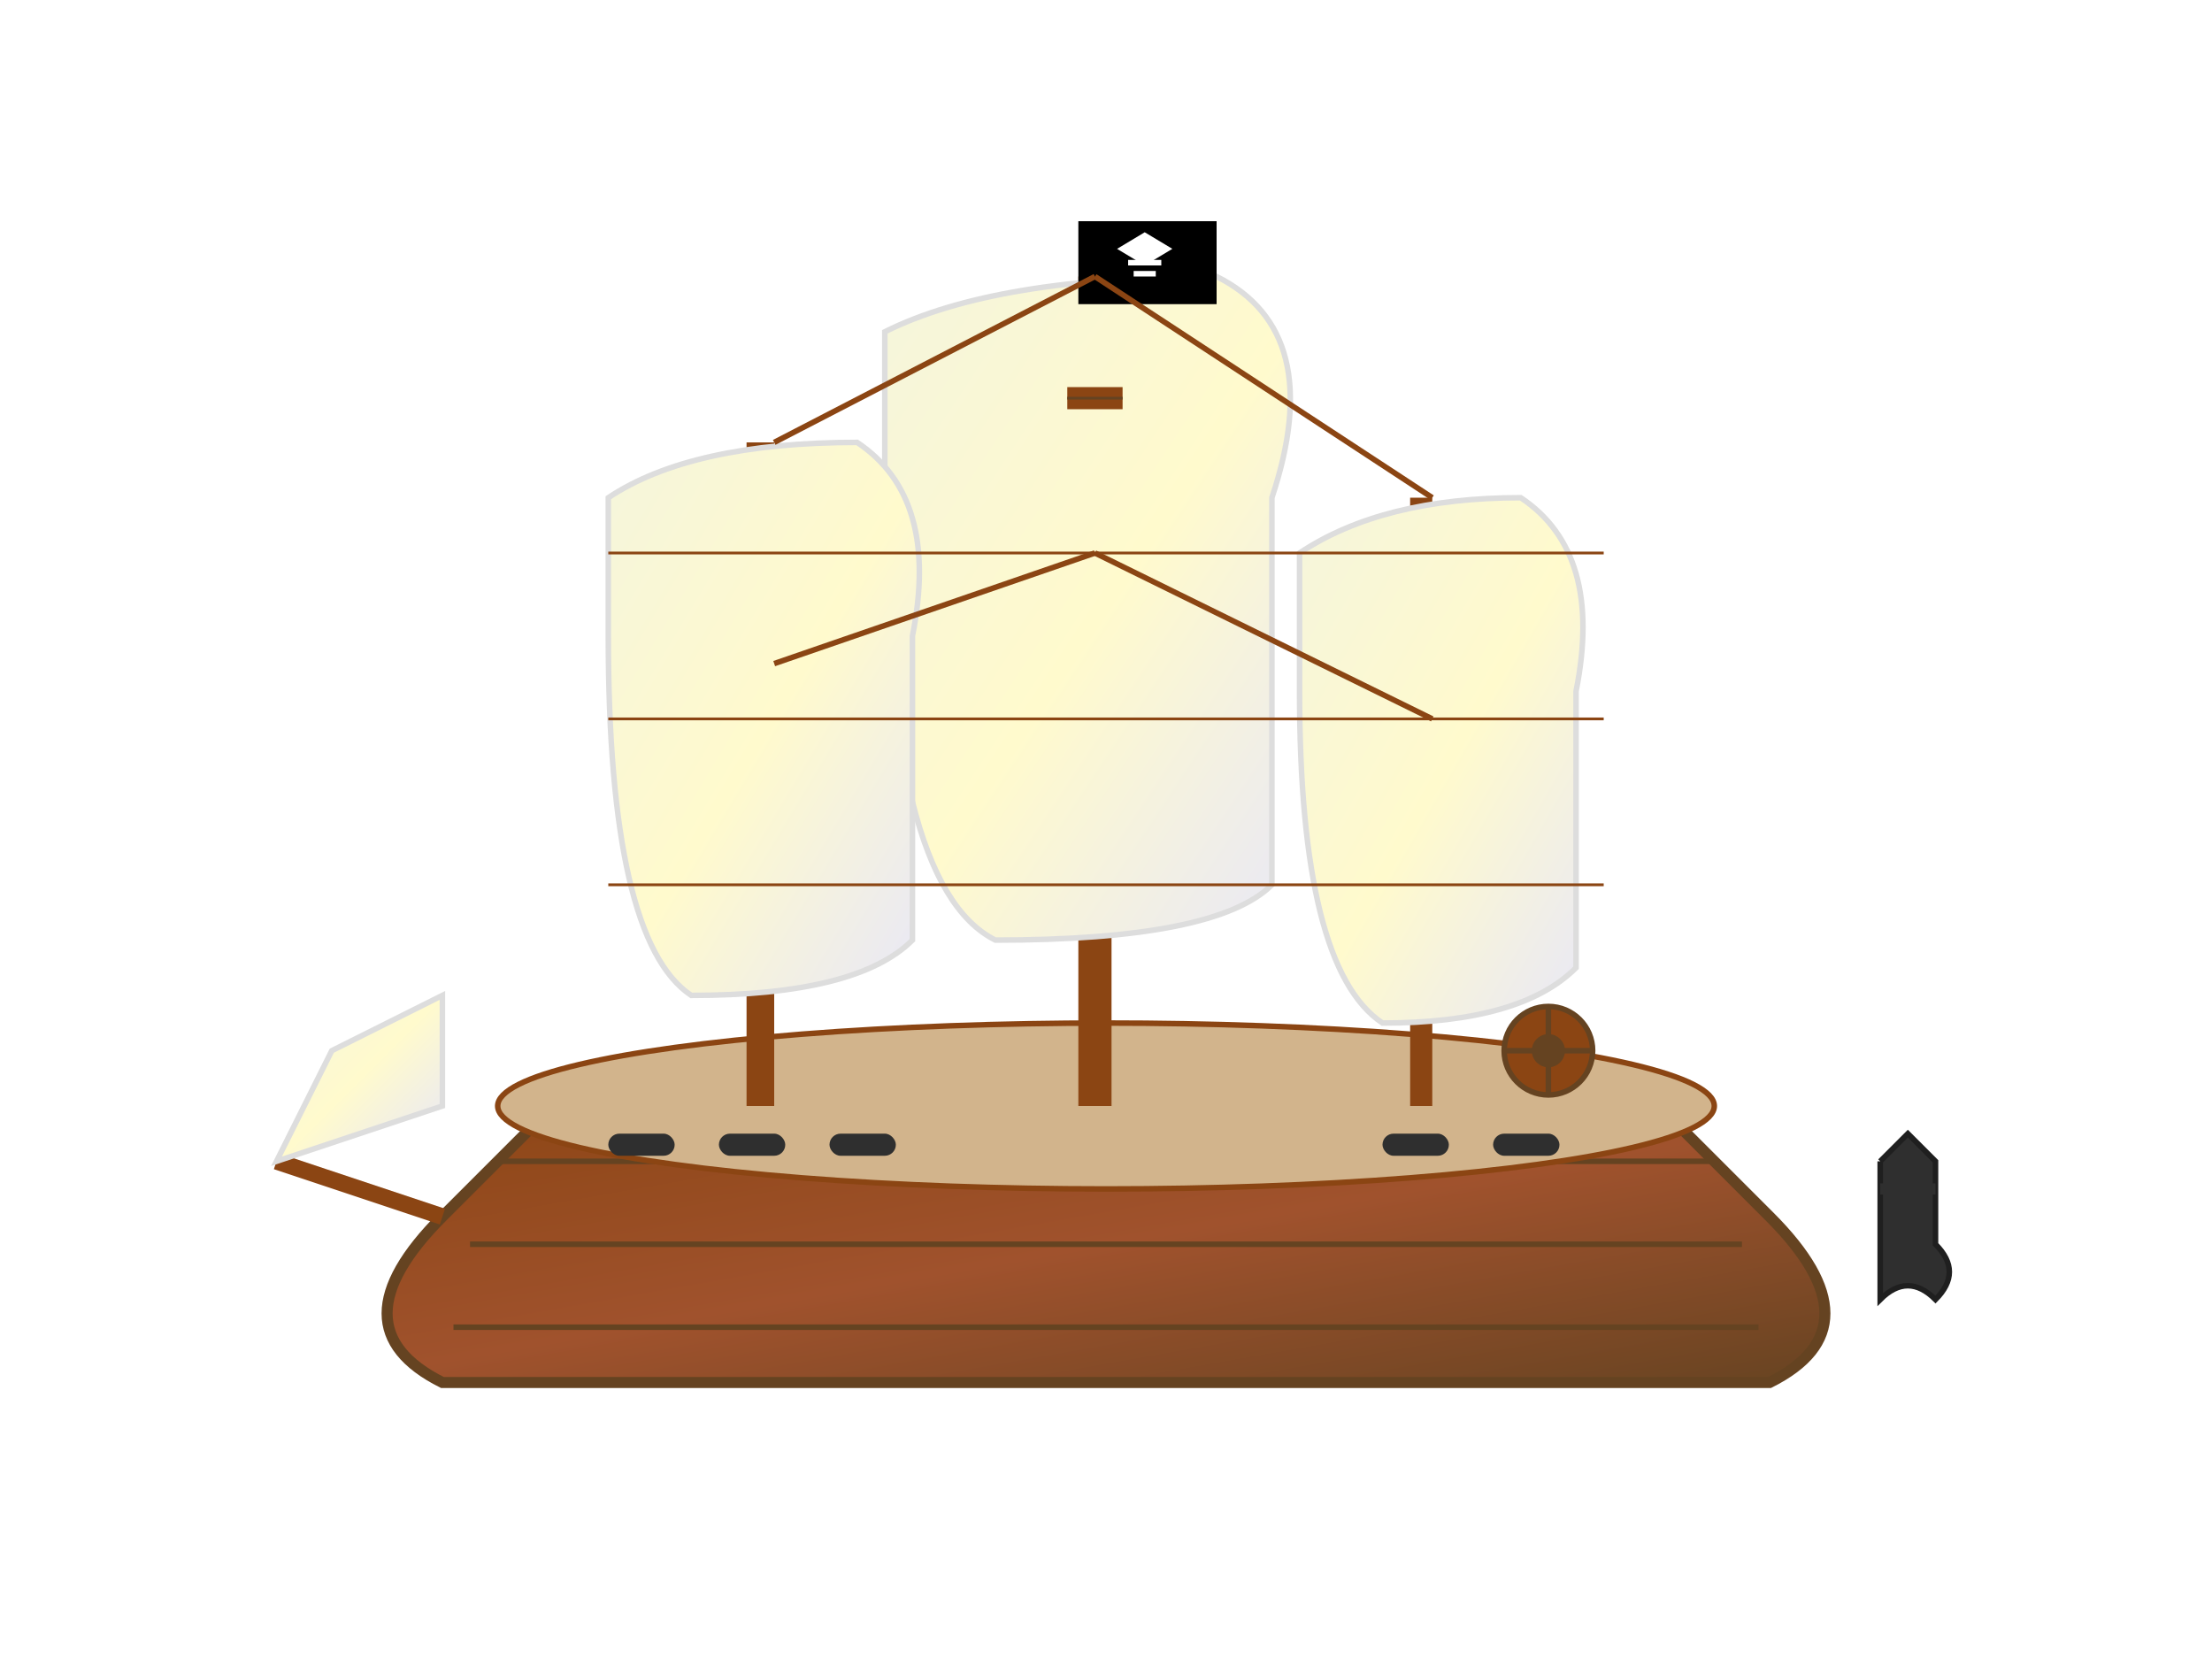<svg viewBox="0 0 400 300" xmlns="http://www.w3.org/2000/svg">
      <defs>
        <!-- Gradient for ship hull -->
        <linearGradient id="hullGradient" x1="0%" y1="0%" x2="100%" y2="100%">
          <stop offset="0%" stop-color="#8B4513" />
          <stop offset="50%" stop-color="#A0522D" />
          <stop offset="100%" stop-color="#654321" />
        </linearGradient>
        
        <!-- Gradient for sails -->
        <linearGradient id="sailGradient" x1="0%" y1="0%" x2="100%" y2="100%">
          <stop offset="0%" stop-color="#F5F5DC" />
          <stop offset="50%" stop-color="#FFFACD" />
          <stop offset="100%" stop-color="#E6E6FA" />
        </linearGradient>
        
        <!-- Shadow filter -->
        <filter id="shadow" x="-50%" y="-50%" width="200%" height="200%">
          <feDropShadow dx="2" dy="2" stdDeviation="3" floodColor="#000000" floodOpacity="0.3"/>
        </filter>
      </defs>
      
      <!-- Ship hull -->
      <path
        d="M 80 220 Q 60 240 80 250 L 320 250 Q 340 240 320 220 L 300 200 L 100 200 Z"
        fill="url(#hullGradient)"
        stroke="#654321"
        stroke-width="2"
        filter="url(#shadow)"
      />
      
      <!-- Hull details/planks -->
      <line x1="90" y1="210" x2="310" y2="210" stroke="#654321" stroke-width="1" />
      <line x1="85" y1="225" x2="315" y2="225" stroke="#654321" stroke-width="1" />
      <line x1="82" y1="240" x2="318" y2="240" stroke="#654321" stroke-width="1" />
      
      <!-- Deck -->
      <ellipse cx="200" cy="200" rx="110" ry="15" fill="#D2B48C" stroke="#8B4513" stroke-width="1" />
      
      <!-- Main mast -->
      <rect x="195" y="50" width="6" height="150" fill="#8B4513" />
      
      <!-- Fore mast -->
      <rect x="135" y="80" width="5" height="120" fill="#8B4513" />
      
      <!-- Mizzen mast -->
      <rect x="255" y="90" width="4" height="110" fill="#8B4513" />
      
      <!-- Main sail -->
      <path
        d="M 160 60 Q 180 50 220 50 Q 240 60 230 90 L 230 160 Q 220 170 180 170 Q 160 160 160 90 Z"
        fill="url(#sailGradient)"
        stroke="#DDD"
        stroke-width="1"
      />
      
      <!-- Fore sail -->
      <path
        d="M 110 90 Q 125 80 155 80 Q 170 90 165 115 L 165 170 Q 155 180 125 180 Q 110 170 110 115 Z"
        fill="url(#sailGradient)"
        stroke="#DDD"
        stroke-width="1"
      />
      
      <!-- Mizzen sail -->
      <path
        d="M 235 100 Q 250 90 275 90 Q 290 100 285 125 L 285 175 Q 275 185 250 185 Q 235 175 235 125 Z"
        fill="url(#sailGradient)"
        stroke="#DDD"
        stroke-width="1"
      />
      
      <!-- Pirate flag -->
      <rect x="195" y="40" width="25" height="15" fill="#000000" />
      <path d="M 202 45 L 207 42 L 212 45 L 207 48 Z" fill="#FFFFFF" />
      <rect x="204" y="47" width="6" height="1" fill="#FFFFFF" />
      <rect x="205" y="49" width="4" height="1" fill="#FFFFFF" />
      
      <!-- Rigging lines -->
      <line x1="140" y1="80" x2="198" y2="50" stroke="#8B4513" stroke-width="1" />
      <line x1="198" y1="50" x2="259" y2="90" stroke="#8B4513" stroke-width="1" />
      <line x1="140" y1="120" x2="198" y2="100" stroke="#8B4513" stroke-width="1" />
      <line x1="198" y1="100" x2="259" y2="130" stroke="#8B4513" stroke-width="1" />
      
      <!-- Horizontal rigging -->
      <line x1="110" y1="100" x2="290" y2="100" stroke="#8B4513" stroke-width="0.5" />
      <line x1="110" y1="130" x2="290" y2="130" stroke="#8B4513" stroke-width="0.5" />
      <line x1="110" y1="160" x2="290" y2="160" stroke="#8B4513" stroke-width="0.5" />
      
      <!-- Cannons -->
      <rect x="110" y="205" width="12" height="4" fill="#2F2F2F" rx="2" />
      <rect x="130" y="205" width="12" height="4" fill="#2F2F2F" rx="2" />
      <rect x="150" y="205" width="12" height="4" fill="#2F2F2F" rx="2" />
      <rect x="250" y="205" width="12" height="4" fill="#2F2F2F" rx="2" />
      <rect x="270" y="205" width="12" height="4" fill="#2F2F2F" rx="2" />
      
      <!-- Ship wheel -->
      <circle cx="280" cy="190" r="8" fill="#8B4513" stroke="#654321" stroke-width="1" />
      <circle cx="280" cy="190" r="3" fill="#654321" />
      <line x1="272" y1="190" x2="288" y2="190" stroke="#654321" stroke-width="1" />
      <line x1="280" y1="182" x2="280" y2="198" stroke="#654321" stroke-width="1" />
      
      <!-- Anchor -->
      <path
        d="M 340 210 L 345 205 L 350 210 L 350 225 Q 355 230 350 235 Q 345 230 340 235 L 340 210"
        fill="#2F2F2F"
        stroke="#1F1F1F"
        stroke-width="1"
      />
      <line x1="340" y1="215" x2="350" y2="215" stroke="#2F2F2F" stroke-width="2" />
      
      <!-- Crow's nest -->
      <rect x="193" y="70" width="10" height="4" fill="#8B4513" />
      <line x1="193" y1="72" x2="203" y2="72" stroke="#654321" stroke-width="0.5" />
      
      <!-- Bowsprit -->
      <line x1="80" y1="220" x2="50" y2="210" stroke="#8B4513" stroke-width="3" />
      
      <!-- Jib sail -->
      <path
        d="M 50 210 L 80 200 L 80 180 L 60 190 Z"
        fill="url(#sailGradient)"
        stroke="#DDD"
        stroke-width="1"
      />
    </svg>